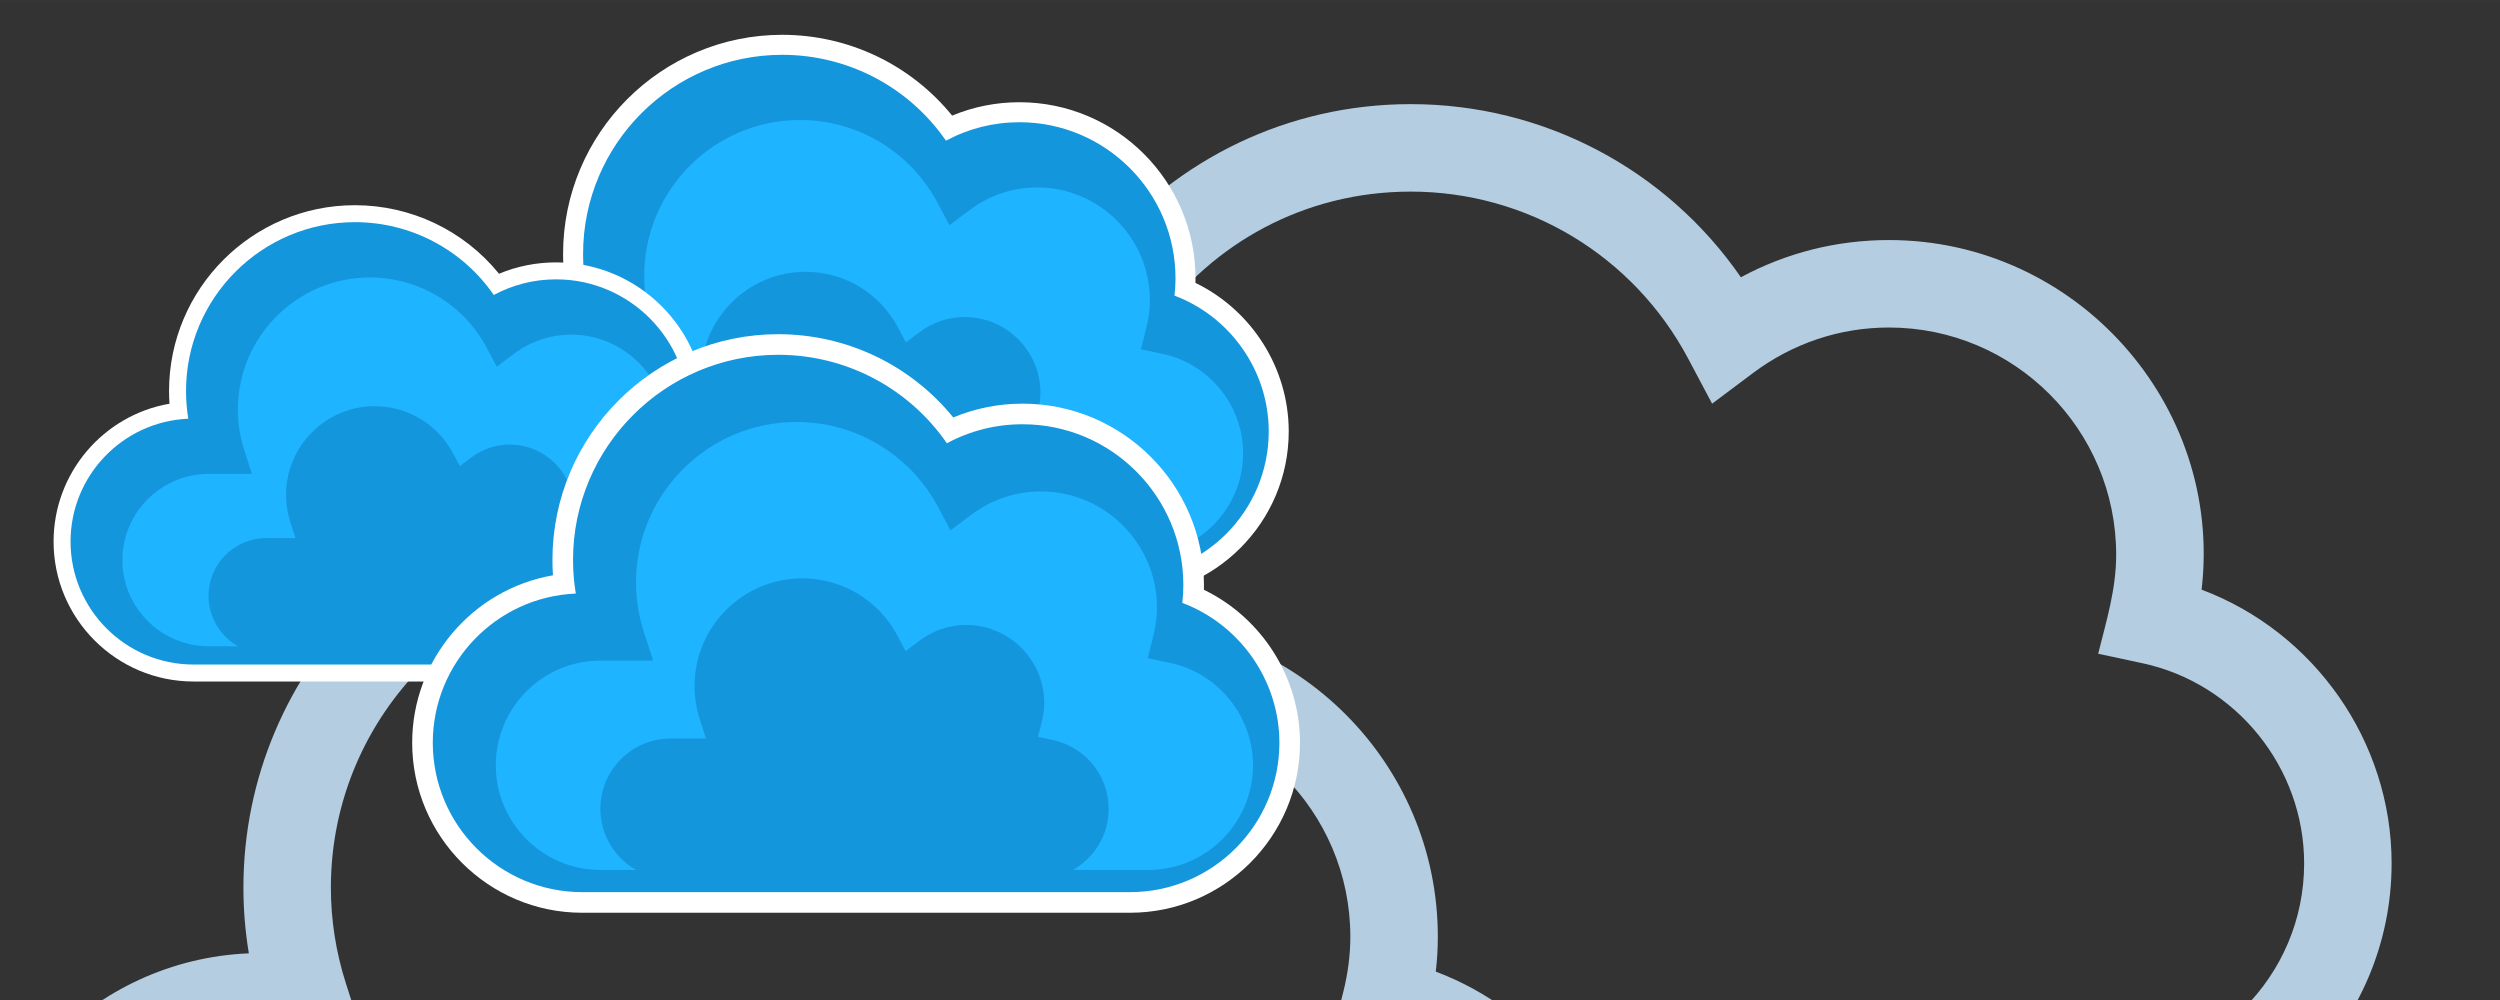<?xml version="1.0" encoding="UTF-8"?>
<!DOCTYPE svg PUBLIC "-//W3C//DTD SVG 1.1//EN" "http://www.w3.org/Graphics/SVG/1.1/DTD/svg11.dtd">
<!-- Creator: CorelDRAW 2017 -->
<svg xmlns="http://www.w3.org/2000/svg" xml:space="preserve" width="21.167mm" height="8.467mm" version="1.1" style="shape-rendering:geometricPrecision; text-rendering:geometricPrecision; image-rendering:optimizeQuality; fill-rule:evenodd; clip-rule:evenodd"
viewBox="0 0 2116.66 846.66"
 xmlns:xlink="http://www.w3.org/1999/xlink">
 <rect x="0" y="0" width="2116.66" height="846.66" fill="#333333" stroke="none"/>
 <defs>
  <style type="text/css">
   <![CDATA[
    .fil4 {fill:#1496DC}
    .fil3 {fill:#1EB4FF}
    .fil1 {fill:white}
    .fil2 {fill:#1496DC;fill-rule:nonzero}
    .fil0 {fill:#B4CDE1;fill-rule:nonzero}
   ]]>
  </style>
 </defs>
 <g id="Capa_x0020_1">
  <path class="fil0" d="M1128.97 1301.88l-907.79 0c-136.46,0 -247.48,-111.02 -247.48,-247.48 0,-132.96 105.36,-241.76 236.99,-247.26 -3.07,-18.39 -4.6,-37 -4.6,-55.65 0,-187.46 152.48,-339.95 339.94,-339.95 86.99,0 168.77,33.01 230.54,90.13 25.67,-10.44 53.45,-16.7 82.52,-17.91 -34.3,-205.97 125.09,-395.61 335.34,-395.61 112.59,0 216.45,55.28 279.51,146.58 38.47,-20.71 81.15,-31.5 125.39,-31.5 158.29,0 282.95,138.97 264.69,296 95.02,35.67 160.87,128.07 160.87,231.78 0,136.46 -111.02,247.48 -247.51,247.48l-412.99 0c7.86,24.08 12.09,49.63 12.09,75.91 0,136.46 -111.02,247.48 -247.51,247.48zm-182.12 -775.23l4.07 -0.03c146.89,0 266.43,119.53 266.43,266.46 0,9.75 -0.58,19.62 -1.74,29.54 44.11,16.55 81.94,45.35 109.81,81.82l451.96 0c95.63,0 173.45,-77.79 173.45,-173.43 0,-81.2 -57.6,-152.49 -136.92,-169.5l-37.46 -8.04c7,-27.98 15.24,-54.6 15.24,-83.77 0,-106.09 -86.29,-192.41 -192.36,-192.41 -41.68,0 -81.47,13.34 -115.12,38.53l-34.62 25.95 -20.28 -38.18c-46.35,-87.23 -136.34,-141.37 -234.88,-141.37 -181.32,0 -307.58,177.15 -253.15,347.02l5.57 17.41zm-185.49 68.95c-5.77,4.62 -11.25,9.6 -16.38,14.92 -17.29,-15.12 -40.49,-26.61 -70.1,-32.11 10.41,-13.26 22.15,-25.43 35.01,-36.32 -45.96,-36.02 -103.3,-56.49 -163.86,-56.49 -146.62,0 -265.89,119.27 -265.89,265.89 0,27.48 4.28,54.78 12.73,81.14l15.48 48.34 -87.17 0 0 0c-95.64,0 -173.41,77.79 -173.41,173.43 0,95.64 77.77,173.42 173.41,173.42l907.79 0c95.63,0 173.46,-77.78 173.46,-173.42 0,-81.2 -57.61,-152.49 -136.92,-169.51l-37.47 -8.03 9.29 -37.14c3.97,-15.83 5.95,-31.51 5.95,-46.64 0,-106.08 -86.28,-192.4 -192.36,-192.4 -41.67,0 -81.47,13.33 -115.12,38.53l-34.61 25.95 -20.29 -38.18c-5.85,-11.01 -12.38,-21.48 -19.54,-31.38z"/>
  <g id="_3105218285056">
   <g>
    <path class="fil1" d="M477.17 227.63c-0.29,-4.2 -0.43,-8.41 -0.43,-12.62 0,-102.32 83.21,-185.55 185.54,-185.55 56.16,0 108.82,25.27 143.87,68.42 18.01,-7.51 37.29,-11.34 56.96,-11.34 82.22,0 149.08,66.89 149.08,149.1 0,1.29 -0.02,2.57 -0.05,3.86 47.65,23.12 78.98,72.07 78.98,125.75 0,77.04 -62.66,139.69 -139.7,139.69l-450.26 0c-77.03,0 -139.69,-62.66 -139.69,-139.69 0,-68.57 49.81,-126.2 115.7,-137.62z"/>
   </g>
   <path class="fil2" d="M951.42 488.01l-450.26 0c-67.69,0 -122.76,-55.07 -122.76,-122.76 0,-65.94 52.26,-119.91 117.55,-122.64 -1.52,-9.12 -2.28,-18.35 -2.28,-27.6 0,-92.98 75.63,-168.62 168.61,-168.62 55.84,0 107.36,27.42 138.64,72.71 19.08,-10.28 40.25,-15.63 62.19,-15.63 72.86,0 132.15,59.29 132.15,132.17 0,4.83 -0.29,9.73 -0.86,14.65 47.13,17.69 79.79,63.52 79.79,114.96 0,67.69 -55.07,122.76 -122.77,122.76z"/>
   <path class="fil3" d="M516.21 297.71l0 0c-47.44,0 -86.03,38.59 -86.03,86.02 0,47.44 38.59,86.02 86.03,86.02l450.26 0c47.44,0 86.04,-38.58 86.04,-86.02 0,-40.27 -28.57,-75.64 -67.92,-84.07l-18.57 -3.99 4.6 -18.42c1.97,-7.85 2.95,-15.62 2.95,-23.13 0,-52.61 -42.8,-95.44 -95.42,-95.44 -20.66,0 -40.4,6.62 -57.09,19.12l-17.17 12.87 -10.06 -18.94c-22.99,-43.26 -67.63,-70.13 -116.5,-70.13 -72.72,0 -131.88,59.17 -131.88,131.89 0,13.63 2.12,27.17 6.31,40.25l7.68 23.97 -43.23 0z"/>
   <path class="fil4" d="M573.9 361.74l0 0c-31.85,0 -57.75,25.9 -57.75,57.74 0,31.84 25.9,57.74 57.75,57.74l302.22 0c31.85,0 57.75,-25.9 57.75,-57.74 0,-27.03 -19.17,-50.77 -45.58,-56.43l-12.47 -2.68 3.09 -12.37c1.32,-5.26 1.98,-10.48 1.98,-15.52 0,-35.31 -28.73,-64.06 -64.05,-64.06 -13.86,0 -27.12,4.44 -38.32,12.83l-11.53 8.64 -6.75 -12.71c-15.43,-29.04 -45.39,-47.07 -78.19,-47.07 -48.82,0 -88.53,39.71 -88.53,88.52 0,9.15 1.43,18.24 4.24,27.02l5.15 16.09 -29.01 0z"/>
  </g>
  <g id="_3105218285312">
   <g>
    <path class="fil1" d="M143.5 341.8c-0.25,-3.56 -0.37,-7.13 -0.37,-10.71 0,-86.77 70.57,-157.36 157.36,-157.36 47.63,0 92.29,21.43 122.02,58.02 15.28,-6.36 31.63,-9.61 48.31,-9.61 69.73,0 126.44,56.73 126.44,126.45 0,1.1 -0.02,2.18 -0.04,3.28 40.41,19.6 66.98,61.12 66.98,106.65 0,65.34 -53.14,118.47 -118.48,118.47l-381.88 0c-65.33,0 -118.47,-53.14 -118.47,-118.47 0,-58.16 42.24,-107.04 98.13,-116.72z"/>
   </g>
   <path class="fil2" d="M545.72 562.63l-381.88 0c-57.41,0 -104.11,-46.7 -104.11,-104.11 0,-55.93 44.32,-101.7 99.69,-104.02 -1.28,-7.73 -1.93,-15.56 -1.93,-23.41 0,-78.85 64.14,-143.01 143,-143.01 47.36,0 91.06,23.26 117.59,61.67 16.18,-8.72 34.13,-13.25 52.74,-13.25 61.79,0 112.08,50.28 112.08,112.09 0,4.1 -0.25,8.25 -0.73,12.43 39.97,15 67.67,53.87 67.67,97.5 0,57.41 -46.7,104.11 -104.12,104.11z"/>
   <path class="fil3" d="M176.61 401.24l0 0c-40.24,0 -72.96,32.72 -72.96,72.95 0,40.23 32.72,72.96 72.96,72.96l381.87 0c40.24,0 72.97,-32.73 72.97,-72.96 0,-34.16 -24.23,-64.15 -57.6,-71.3l-15.75 -3.38 3.9 -15.63c1.67,-6.66 2.5,-13.25 2.5,-19.62 0,-44.62 -36.29,-80.94 -80.92,-80.94 -17.52,0 -34.27,5.62 -48.42,16.21l-14.57 10.92 -8.53 -16.06c-19.5,-36.69 -57.36,-59.48 -98.8,-59.48 -61.68,0 -111.85,50.18 -111.85,111.85 0,11.57 1.79,23.05 5.35,34.14l6.51 20.34 -36.66 0z"/>
   <path class="fil4" d="M225.53 455.54l0 0c-27.01,0 -48.97,21.97 -48.97,48.97 0,27.01 21.96,48.97 48.97,48.97l256.33 0c27,0 48.98,-21.96 48.98,-48.97 0,-22.93 -16.27,-43.06 -38.67,-47.86l-10.57 -2.27 2.62 -10.49c1.12,-4.47 1.68,-8.89 1.68,-13.17 0,-29.95 -24.37,-54.33 -54.32,-54.33 -11.76,0 -23,3.77 -32.5,10.89l-9.78 7.32 -5.73 -10.78c-13.08,-24.63 -38.49,-39.92 -66.31,-39.92 -41.4,0 -75.08,33.68 -75.08,75.08 0,7.76 1.21,15.47 3.59,22.91l4.37 13.65 -24.61 0z"/>
  </g>
  <g id="_3105218283872">
   <g>
    <path class="fil1" d="M468.17 487.09c-0.3,-4.32 -0.44,-8.66 -0.44,-13 0,-105.41 85.72,-191.15 191.14,-191.15 57.86,0 112.11,26.03 148.22,70.49 18.55,-7.74 38.41,-11.69 58.68,-11.69 84.7,0 153.58,68.91 153.58,153.61 0,1.32 -0.02,2.64 -0.05,3.97 49.08,23.82 81.36,74.25 81.36,129.55 0,79.36 -64.55,143.91 -143.92,143.91l-463.85 0c-79.36,0 -143.91,-64.56 -143.91,-143.91 0,-70.64 51.31,-130.01 119.19,-141.78z"/>
   </g>
   <path class="fil2" d="M956.74 755.33l-463.85 0c-69.74,0 -126.47,-56.73 -126.47,-126.46 0,-67.93 53.84,-123.53 121.1,-126.34 -1.57,-9.4 -2.35,-18.91 -2.35,-28.44 0,-95.78 77.91,-173.71 173.7,-173.71 57.53,0 110.6,28.25 142.83,74.9 19.65,-10.59 41.46,-16.09 64.07,-16.09 75.06,0 136.13,61.07 136.13,136.15 0,4.98 -0.29,10.03 -0.88,15.1 48.55,18.22 82.2,65.43 82.2,118.43 0,69.73 -56.73,126.46 -126.48,126.46z"/>
   <path class="fil3" d="M508.39 559.29l0 0c-48.87,0 -88.62,39.75 -88.62,88.62 0,48.87 39.75,88.62 88.62,88.62l463.86 0c48.87,0 88.63,-39.75 88.63,-88.62 0,-41.49 -29.43,-77.92 -69.96,-86.61l-19.14 -4.11 4.74 -18.98c2.03,-8.09 3.04,-16.09 3.04,-23.83 0,-54.2 -44.09,-98.31 -98.3,-98.31 -21.28,0 -41.62,6.81 -58.81,19.69l-17.69 13.26 -10.37 -19.52c-23.68,-44.56 -69.67,-72.24 -120.01,-72.24 -74.92,0 -135.87,60.95 -135.87,135.87 0,14.04 2.19,27.99 6.51,41.46l7.91 24.7 -44.54 0z"/>
   <path class="fil4" d="M567.82 625.25l0 0c-32.81,0 -59.49,26.68 -59.49,59.48 0,32.81 26.68,59.49 59.49,59.49l311.35 0c32.81,0 59.5,-26.68 59.5,-59.49 0,-27.84 -19.76,-52.3 -46.97,-58.13l-12.84 -2.76 3.18 -12.74c1.36,-5.42 2.04,-10.8 2.04,-15.99 0,-36.38 -29.59,-65.99 -65.98,-65.99 -14.28,0 -27.94,4.57 -39.48,13.21l-11.87 8.91 -6.96 -13.1c-15.9,-29.92 -46.76,-48.49 -80.56,-48.49 -50.28,0 -91.19,40.91 -91.19,91.19 0,9.43 1.47,18.79 4.37,27.83l5.3 16.58 -29.89 0z"/>
  </g>
 </g>
</svg>
